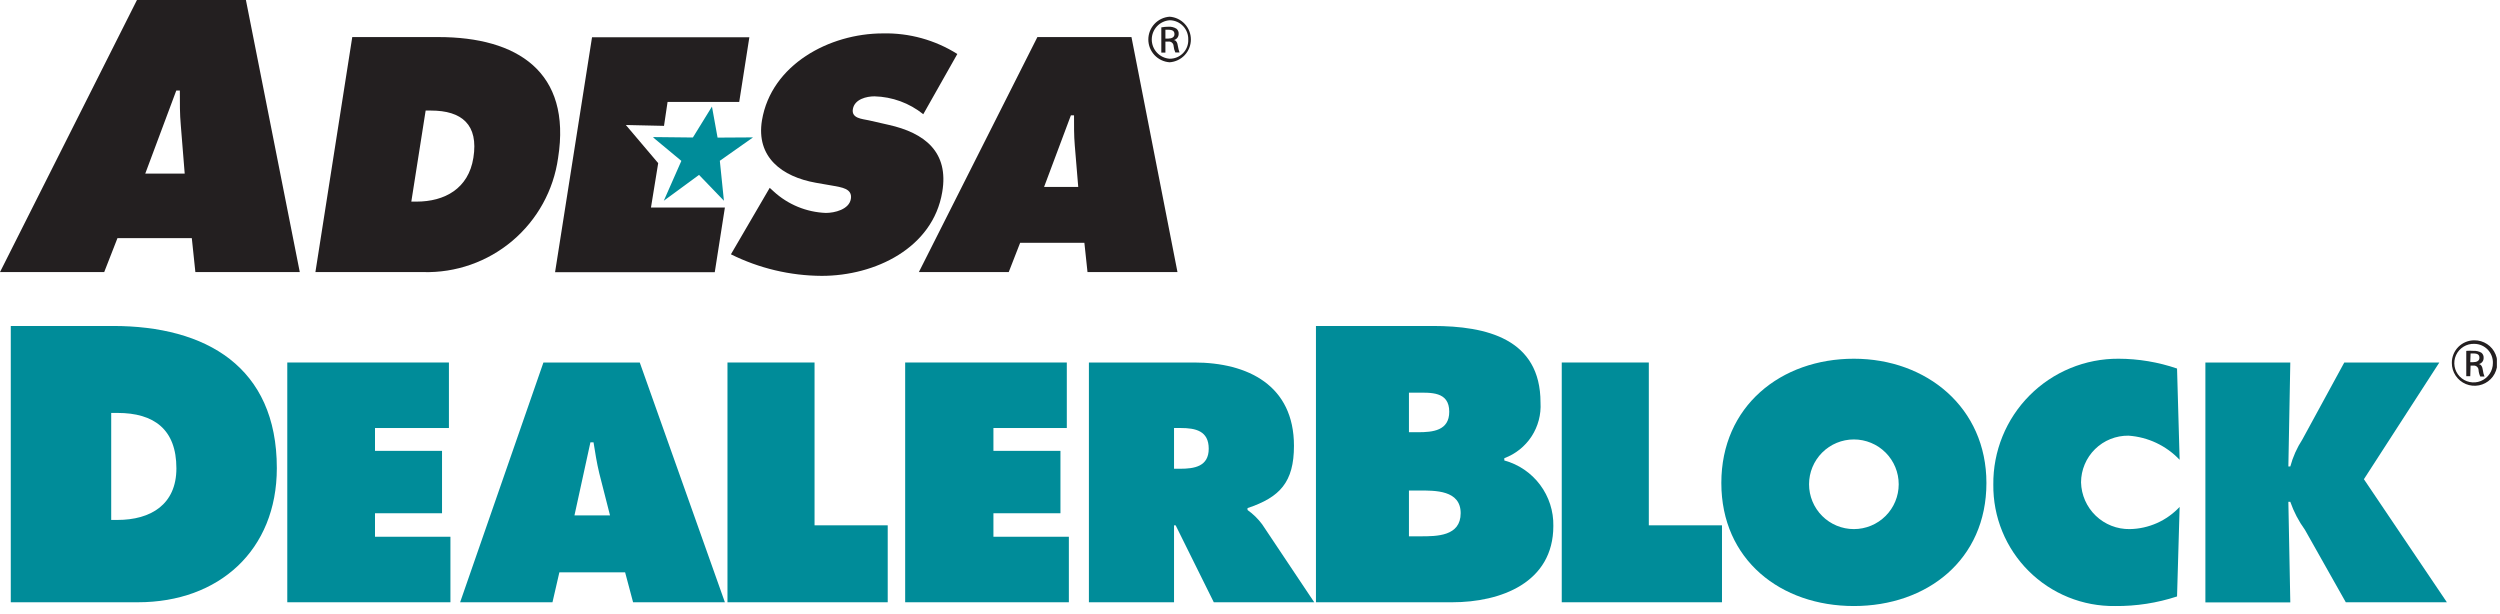 <?xml version="1.0" encoding="UTF-8"?> <svg xmlns="http://www.w3.org/2000/svg" width="232" height="57" viewBox="0 0 232 57" fill="none"><g clip-path="url(#clip0_1352_19267)"><path d="M58.08 11.6L61.08 15.14L60.41 19.26H67.27L66.33 25.26H51.51L54.94 3.46H69.54L68.6 9.46H61.95L61.62 11.68L58.08 11.6Z" fill="#231F20"></path><path d="M9.67 25.25H0L12.71 0H22.82L27.82 25.25H18.13L17.8 22.1H10.9L9.67 25.25ZM17.14 16.11L16.78 11.65C16.68 10.59 16.69 9.48 16.69 8.4H16.36L13.48 16.11H17.14Z" fill="#231F20"></path><path d="M32.69 3.44H40.69C47.98 3.44 53.06 6.65 51.79 14.66C51.371 17.656 49.862 20.392 47.552 22.346C45.243 24.3 42.294 25.334 39.27 25.25H29.27L32.69 3.44ZM38.17 18.71H38.65C41.27 18.71 43.48 17.5 43.93 14.64C44.42 11.57 42.86 10.26 39.99 10.26H39.5L38.17 18.71Z" fill="#231F20"></path><path d="M71.43 17.43L71.79 17.76C73.118 18.982 74.837 19.691 76.64 19.76C77.45 19.76 78.8 19.44 78.96 18.46C79.12 17.48 78.06 17.39 77.32 17.24L75.71 16.96C72.56 16.4 70.15 14.58 70.71 11.17C71.57 6 76.97 3.1 81.93 3.1C84.371 3.044 86.774 3.708 88.84 5.01L85.68 10.6C84.393 9.565 82.801 8.981 81.15 8.94C80.42 8.94 79.32 9.2 79.15 10.1C78.98 11 80.02 11.03 80.64 11.17L82.44 11.58C85.83 12.33 88.07 14.12 87.44 17.82C86.57 23.03 81.19 25.6 76.26 25.6C73.334 25.587 70.45 24.902 67.83 23.6L71.43 17.43Z" fill="#231F20"></path><path d="M93.61 25.25H85.27L96.27 3.44H105L109.27 25.25H100.92L100.63 22.53H94.67L93.61 25.25ZM100.06 17.35L99.74 13.5C99.66 12.58 99.67 11.63 99.67 10.7H99.38L96.89 17.35H100.06Z" fill="#231F20"></path><path d="M67.18 18.63L66.8 14.92L69.88 12.75L66.59 12.77L66.07 9.89L64.3 12.76L60.64 12.72L60.63 12.77L63.23 14.93L61.6 18.63L64.87 16.23L67.18 18.63Z" fill="#008C99"></path><path d="M108.54 1.55C109.076 1.587 109.578 1.826 109.944 2.218C110.311 2.611 110.514 3.128 110.514 3.665C110.514 4.202 110.311 4.719 109.944 5.112C109.578 5.504 109.076 5.743 108.54 5.78C108.004 5.743 107.502 5.504 107.136 5.112C106.769 4.719 106.565 4.202 106.565 3.665C106.565 3.128 106.769 2.611 107.136 2.218C107.502 1.826 108.004 1.587 108.54 1.55ZM108.54 1.88C108.09 1.914 107.669 2.116 107.362 2.447C107.054 2.778 106.884 3.213 106.884 3.665C106.884 4.116 107.054 4.551 107.362 4.882C107.669 5.213 108.09 5.416 108.54 5.45C108.772 5.453 109.003 5.408 109.217 5.319C109.432 5.23 109.626 5.098 109.788 4.932C109.95 4.765 110.076 4.567 110.159 4.35C110.242 4.133 110.28 3.902 110.27 3.67C110.277 3.441 110.238 3.214 110.157 3C110.076 2.786 109.953 2.591 109.796 2.425C109.639 2.258 109.451 2.125 109.242 2.031C109.034 1.938 108.809 1.886 108.58 1.88H108.54ZM108.15 4.88H107.77V2.54C107.991 2.501 108.215 2.481 108.44 2.48C108.696 2.465 108.95 2.527 109.17 2.66C109.243 2.718 109.3 2.793 109.337 2.878C109.374 2.964 109.388 3.057 109.38 3.15C109.381 3.283 109.335 3.413 109.251 3.517C109.168 3.62 109.051 3.692 108.92 3.72C109.13 3.72 109.27 3.94 109.31 4.29C109.341 4.488 109.391 4.682 109.46 4.87H109.07C108.985 4.68 108.931 4.477 108.91 4.27C108.908 4.209 108.893 4.149 108.866 4.094C108.839 4.039 108.8 3.99 108.753 3.952C108.706 3.913 108.65 3.884 108.591 3.869C108.532 3.853 108.47 3.85 108.41 3.86H108.15V4.88ZM108.15 3.58H108.42C108.72 3.58 108.99 3.46 108.99 3.18C108.99 2.9 108.84 2.76 108.42 2.76H108.15V3.58Z" fill="#231F20"></path><path d="M229.63 31.58C230.048 31.578 230.457 31.701 230.806 31.932C231.155 32.163 231.427 32.492 231.587 32.878C231.748 33.264 231.791 33.689 231.71 34.099C231.629 34.51 231.428 34.886 231.132 35.182C230.836 35.478 230.459 35.679 230.049 35.76C229.639 35.841 229.214 35.799 228.828 35.638C228.442 35.477 228.113 35.205 227.881 34.856C227.65 34.508 227.528 34.098 227.53 33.68C227.527 33.404 227.58 33.129 227.684 32.873C227.789 32.617 227.944 32.385 228.139 32.189C228.335 31.994 228.567 31.839 228.823 31.735C229.079 31.63 229.353 31.578 229.63 31.58ZM229.63 31.91C229.273 31.894 228.919 31.986 228.614 32.173C228.309 32.36 228.067 32.634 227.919 32.96C227.772 33.286 227.725 33.649 227.786 34.002C227.846 34.354 228.011 34.681 228.259 34.938C228.507 35.197 228.827 35.374 229.176 35.449C229.526 35.524 229.891 35.492 230.222 35.357C230.554 35.223 230.838 34.992 231.037 34.695C231.236 34.398 231.342 34.048 231.34 33.69C231.347 33.461 231.308 33.232 231.225 33.017C231.142 32.803 231.018 32.607 230.858 32.441C230.699 32.276 230.509 32.144 230.298 32.052C230.087 31.961 229.86 31.913 229.63 31.91ZM229.24 34.91H228.87V32.56C229.09 32.542 229.31 32.542 229.53 32.56C229.788 32.543 230.045 32.602 230.27 32.73C230.343 32.788 230.4 32.863 230.437 32.949C230.474 33.034 230.488 33.127 230.48 33.22C230.483 33.354 230.438 33.485 230.354 33.589C230.27 33.693 230.151 33.764 230.02 33.79C230.22 33.79 230.37 34.01 230.41 34.36C230.434 34.559 230.484 34.754 230.56 34.94H230.17C230.08 34.752 230.026 34.548 230.01 34.34C230.008 34.279 229.993 34.219 229.966 34.164C229.939 34.109 229.9 34.061 229.853 34.022C229.806 33.983 229.75 33.955 229.691 33.939C229.632 33.923 229.57 33.92 229.51 33.93H229.27L229.24 34.91ZM229.24 33.61H229.51C229.82 33.61 230.09 33.5 230.09 33.21C230.09 32.92 229.94 32.8 229.51 32.8H229.27L229.24 33.61Z" fill="#231F20"></path><path d="M1 30.25H10.49C19.09 30.25 25.69 34.02 25.69 43.44C25.69 51.06 20.32 55.89 12.8 55.89H1V30.25ZM10.32 48.25H10.9C13.99 48.25 16.37 46.82 16.37 43.46C16.37 39.85 14.3 38.32 10.9 38.32H10.32V48.25Z" fill="#008C99"></path><path d="M26.66 33.64H41.66V39.72H34.8V41.84H41.02V47.63H34.8V49.81H41.8V55.89H26.66V33.64Z" fill="#008C99"></path><path d="M51.27 55.89H42.7L50.43 33.64H59.37L67.27 55.89H58.75L58.01 53.11H51.91L51.27 55.89ZM56.61 47.83L55.61 43.91C55.38 42.96 55.23 41.99 55.08 41.05H54.79L53.31 47.83H56.61Z" fill="#008C99"></path><path d="M67.51 33.64H75.59V48.75H82.38V55.89H67.51V33.64Z" fill="#008C99"></path><path d="M84 33.64H99V39.72H92.19V41.84H98.41V47.63H92.19V49.81H99.19V55.89H84V33.64Z" fill="#008C99"></path><path d="M101.05 33.64H110.81C115.81 33.64 120.08 35.77 120.08 41.37C120.08 44.74 118.78 46.15 115.77 47.15V47.33C116.291 47.698 116.75 48.147 117.13 48.66L121.96 55.89H112.64L109.1 48.75H108.95V55.89H101.05V33.64ZM108.95 43.5H109.52C110.84 43.5 112.17 43.29 112.17 41.64C112.17 39.99 110.96 39.72 109.57 39.72H108.95V43.5Z" fill="#008C99"></path><path d="M122.12 30.25H132.96C137.96 30.25 142.96 31.44 142.96 37.36C143.027 38.467 142.737 39.566 142.132 40.495C141.527 41.424 140.639 42.134 139.6 42.52V42.73C140.927 43.093 142.095 43.887 142.919 44.989C143.743 46.09 144.176 47.435 144.15 48.81C144.15 54.08 139.26 55.89 134.77 55.89H122.12V30.25ZM131.6 40.11C132.96 40.11 134.49 39.97 134.49 38.21C134.49 36.3 132.76 36.44 131.4 36.44H130.75V40.11H131.6ZM130.75 49.77H131.81C133.34 49.77 135.55 49.77 135.55 47.62C135.55 45.47 133.17 45.52 131.67 45.52H130.75V49.77Z" fill="#008C99"></path><path d="M144.93 33.64H153.01V48.75H159.8V55.89H144.93V33.64Z" fill="#008C99"></path><path d="M184.34 44.82C184.34 51.96 178.82 56.24 172.04 56.24C165.26 56.24 159.74 51.96 159.74 44.82C159.74 37.68 165.28 33.29 172.04 33.29C178.8 33.29 184.34 37.83 184.34 44.82ZM167.88 44.94C167.88 46.043 168.318 47.102 169.098 47.882C169.879 48.662 170.937 49.1 172.04 49.1C173.143 49.1 174.201 48.662 174.982 47.882C175.762 47.102 176.2 46.043 176.2 44.94C176.2 43.837 175.762 42.779 174.982 41.998C174.201 41.218 173.143 40.78 172.04 40.78C170.937 40.78 169.879 41.218 169.098 41.998C168.318 42.779 167.88 43.837 167.88 44.94Z" fill="#008C99"></path><path d="M202.27 42.67C201.025 41.353 199.329 40.553 197.52 40.43C196.946 40.424 196.377 40.531 195.845 40.745C195.312 40.959 194.828 41.277 194.419 41.679C194.01 42.082 193.685 42.561 193.462 43.09C193.239 43.619 193.123 44.186 193.12 44.76C193.149 45.934 193.64 47.048 194.487 47.861C195.333 48.673 196.467 49.119 197.64 49.1C198.511 49.086 199.369 48.895 200.165 48.542C200.96 48.188 201.676 47.677 202.27 47.04L202.03 55.35C200.175 55.959 198.232 56.26 196.28 56.24C194.793 56.26 193.317 55.983 191.939 55.424C190.561 54.865 189.309 54.036 188.256 52.986C187.203 51.936 186.37 50.686 185.808 49.309C185.245 47.932 184.964 46.457 184.98 44.97C184.964 43.437 185.253 41.916 185.831 40.496C186.408 39.075 187.263 37.784 188.344 36.697C189.426 35.61 190.712 34.749 192.13 34.164C193.547 33.579 195.067 33.282 196.6 33.29C198.448 33.295 200.282 33.602 202.03 34.2L202.27 42.67Z" fill="#008C99"></path><path d="M204.66 33.64H212.54L212.36 43.29H212.54C212.78 42.4 213.158 41.553 213.66 40.78L217.55 33.64H226.37L219.37 44.47L227.07 55.89H217.69L213.9 49.17C213.323 48.374 212.865 47.498 212.54 46.57H212.36L212.54 55.9H204.66V33.64Z" fill="#008C99"></path></g><defs><clipPath id="clip0_1352_19267"><rect width="231.71" height="56.24" fill="white"></rect></clipPath></defs></svg> 